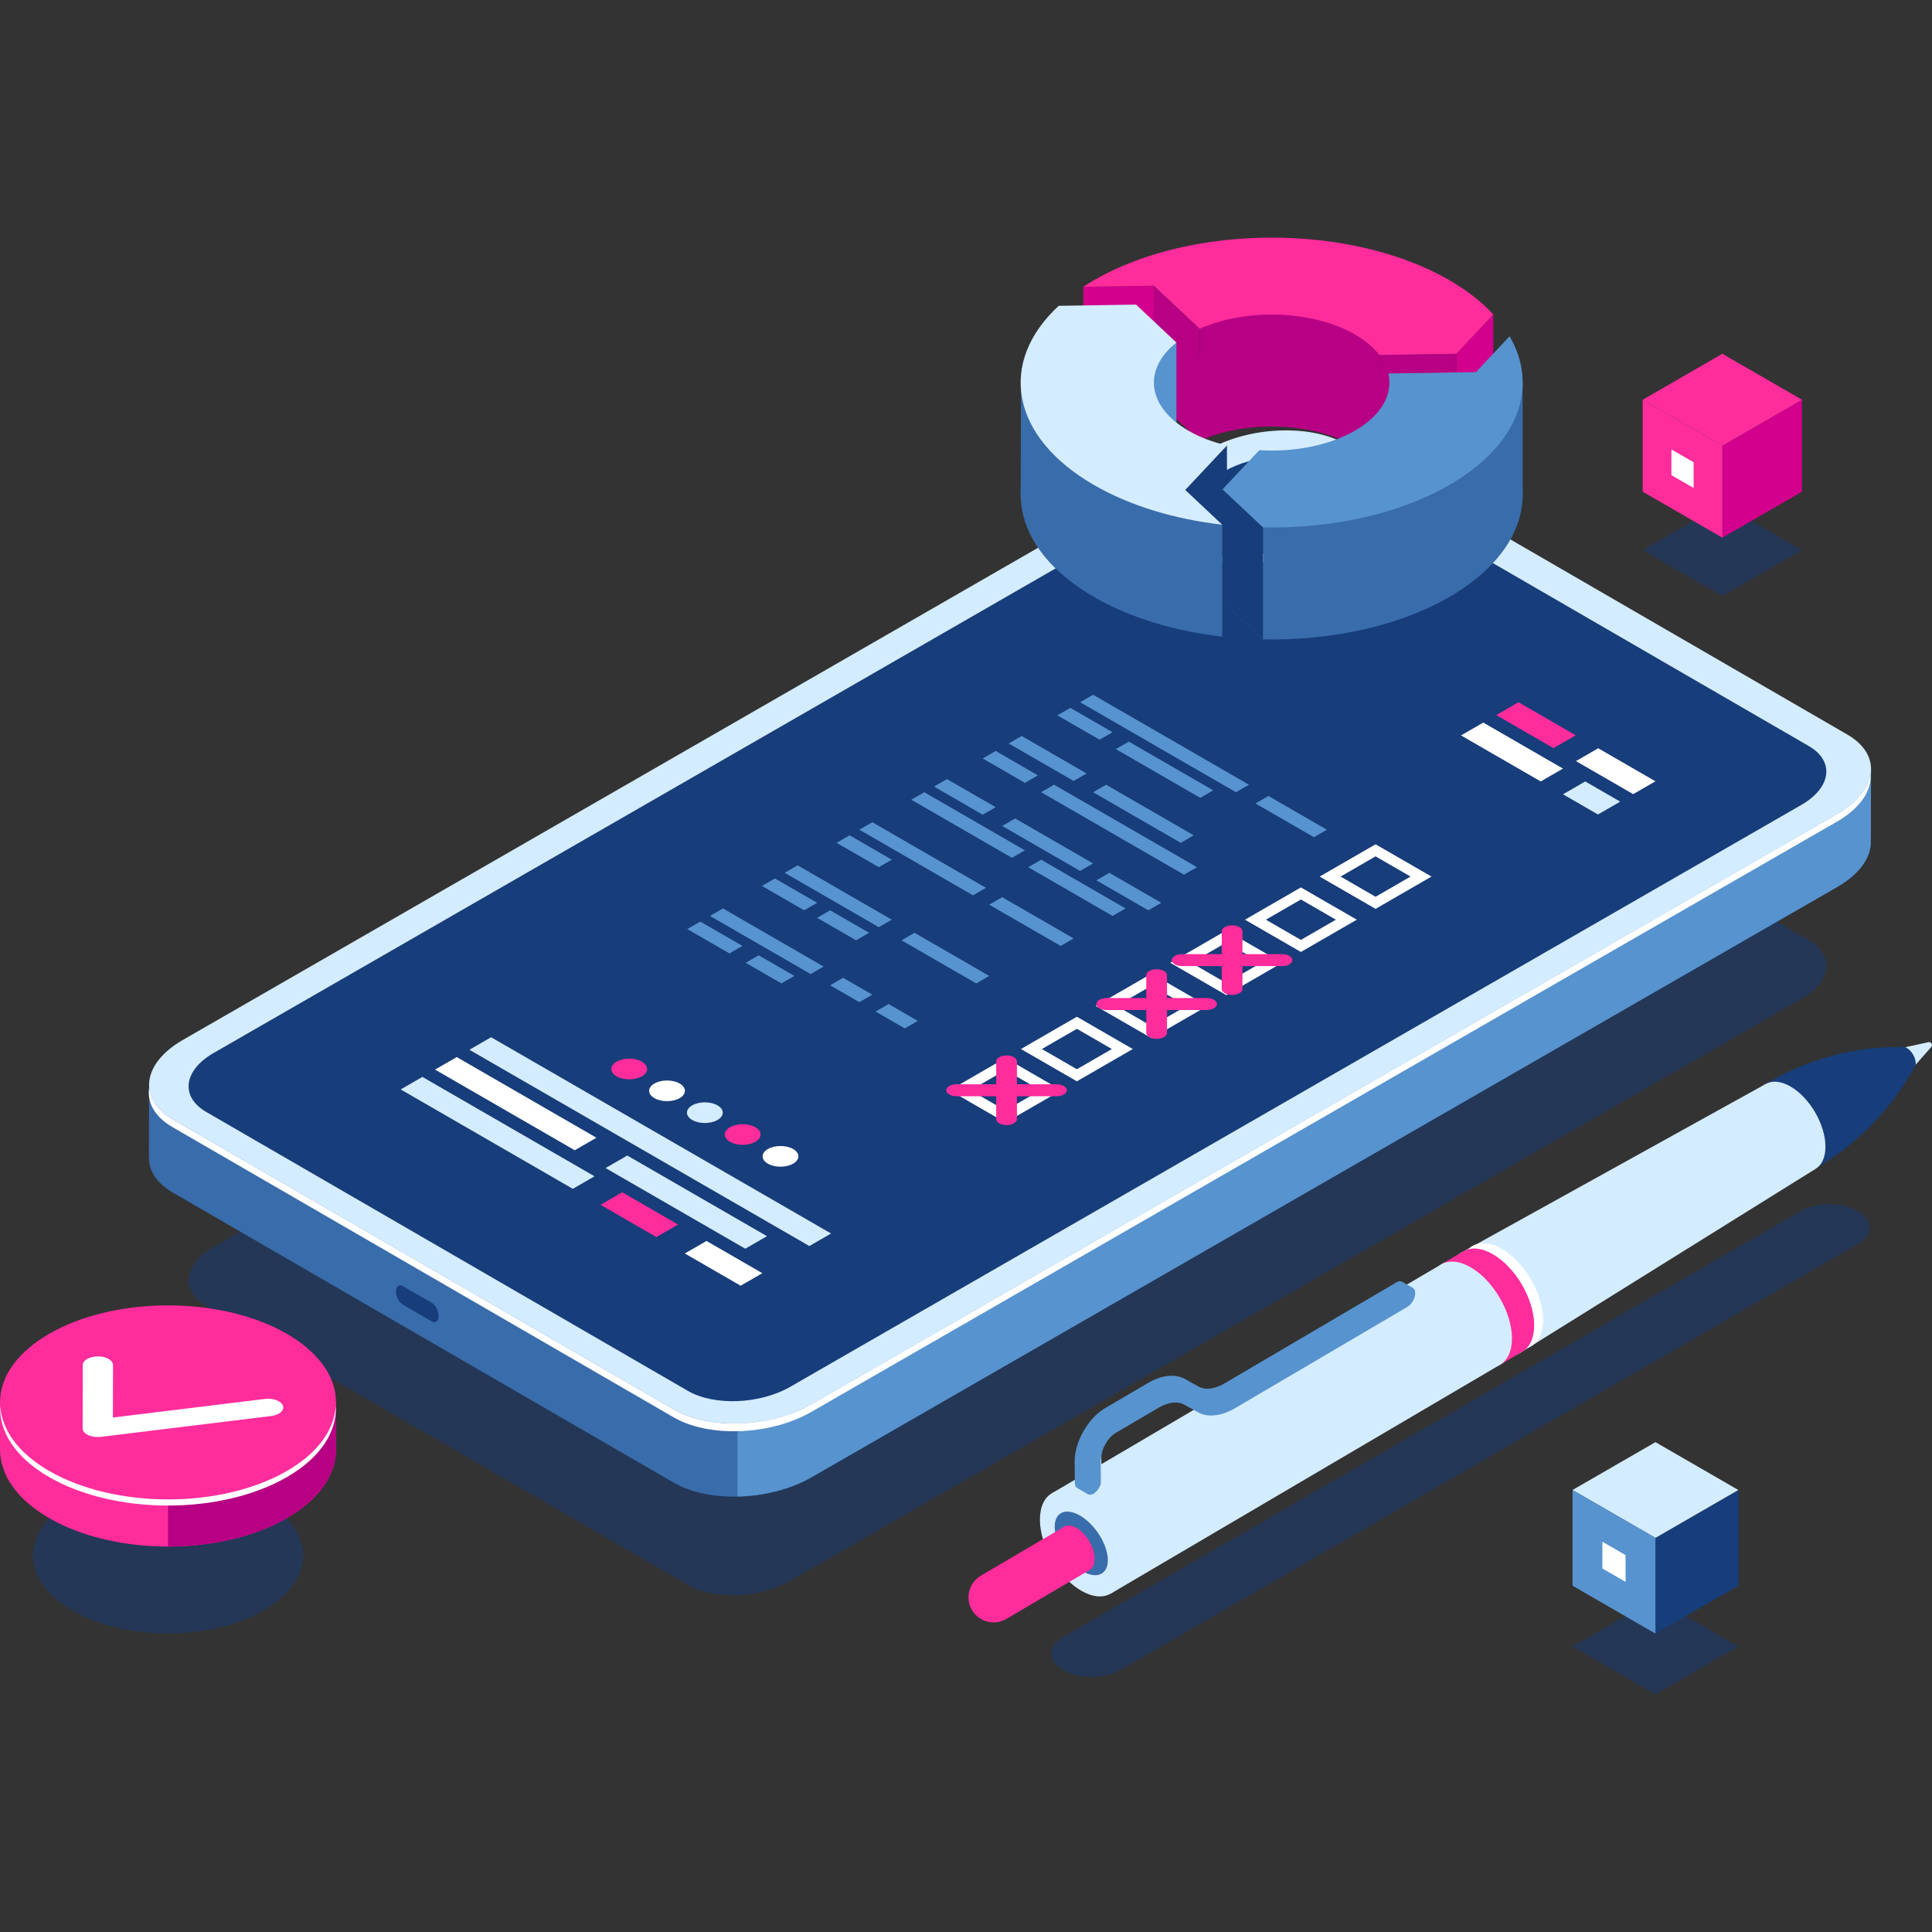 <?xml version="1.0" encoding="UTF-8"?>
<!DOCTYPE svg PUBLIC "-//W3C//DTD SVG 1.1//EN" "http://www.w3.org/Graphics/SVG/1.1/DTD/svg11.dtd">
<!-- Creator: CorelDRAW -->
<svg xmlns="http://www.w3.org/2000/svg" xml:space="preserve" width="10in" height="10in" version="1.1" style="shape-rendering:geometricPrecision; text-rendering:geometricPrecision; image-rendering:optimizeQuality; fill-rule:evenodd; clip-rule:evenodd"
viewBox="0 0 10000 10000"
 xmlns:xlink="http://www.w3.org/1999/xlink"
 xmlns:xodm="http://www.corel.com/coreldraw/odm/2003">
 <rect x="0" y="0" width="10000" height="10000" fill="#333333" stroke="none"/>
 <defs>
  <style type="text/css">
   <![CDATA[
    .fil2 {fill:#173D7A;fill-rule:nonzero}
    .fil3 {fill:#396CAA;fill-rule:nonzero}
    .fil6 {fill:#5793CE;fill-rule:nonzero}
    .fil7 {fill:#B70083;fill-rule:nonzero}
    .fil8 {fill:#D3008D;fill-rule:nonzero}
    .fil1 {fill:#D4ECFF;fill-rule:nonzero}
    .fil5 {fill:#FF2C9C;fill-rule:nonzero}
    .fil4 {fill:white;fill-rule:nonzero}
    .fil0 {fill:#173D7A;fill-rule:nonzero;fill-opacity:0.502}
   ]]>
  </style>
 </defs>
 <g id="Layer_x0020_1">
  <g id="_2278321759776">
   <path class="fil0" d="M9615.84 6268.28c-81.74,-47.2 -214.24,-47.2 -295.99,0l-3817.78 2205.04c-81.74,47.2 -81.74,123.7 0,170.9 81.74,47.2 214.24,47.2 295.99,0l3817.78 -2205.04c81.74,-47.2 81.74,-123.7 0,-170.9z"/>
   <g>
    <path class="fil1" d="M9997.93 5401.43l0 0c-3.3,-5.59 -9.81,-8.47 -16.18,-7.08l-207.88 45.07 81.86 139.3 140.52 -159.71c4.28,-4.88 4.97,-11.98 1.67,-17.59z"/>
    <g>
     <path class="fil2" d="M9915.94 5504.18c-0.23,-30 -21.58,-66.31 -47.67,-81.07 -12.06,-6.84 -22.92,-7.68 -31.19,-3.85 -240.25,-1.96 -476.5,61.29 -683.65,183.02l-15 8.83 258.21 439.3 76.26 -50.57c161.38,-107.02 297.4,-248.05 398.52,-413.2l32.66 -53.32c7.39,-5.35 11.95,-15.23 11.86,-29.13z"/>
     <path class="fil1" d="M9448.5 5933.37c-0.89,-114.9 -82.65,-253.96 -182.6,-310.63 -99.94,-56.67 -180.25,-9.47 -179.34,105.41 0.89,114.9 82.65,253.96 182.6,310.63 99.95,56.67 180.26,9.49 179.35,-105.41z"/>
     <polygon class="fil1" points="7864.09,7005.2 9396.67,6050.42 9138.43,5611.11 7558.97,6486.11 "/>
     <path class="fil1" d="M7925.36 6866.9c-1.05,-135.76 -97.65,-300.07 -215.76,-367.06 -118.1,-66.96 -212.98,-11.19 -211.93,124.56 1.05,135.76 97.65,300.11 215.76,367.07 118.1,66.96 212.98,11.19 211.93,-124.57z"/>
    </g>
    <g>
     <path class="fil1" d="M7837.94 6918.29c-1.05,-135.76 -97.65,-300.08 -215.76,-367.07 -118.1,-66.96 -212.98,-11.19 -211.92,124.56 1.05,135.76 97.65,300.08 215.76,367.07 118.1,66.96 212.98,11.2 211.92,-124.56z"/>
     <rect class="fil1" transform="matrix(1.98 -1.164 1.164 1.98 5443.67 7729.62)" width="1024.11" height="262.19"/>
     <path class="fil1" d="M5810.39 8110.09c-1.05,-135.76 -97.65,-300.07 -215.76,-367.06 -118.1,-66.96 -212.98,-11.19 -211.93,124.56 1.05,135.76 97.65,300.08 215.76,367.06 118.1,66.95 212.97,11.2 211.93,-124.56z"/>
     <ellipse class="fil3" transform="matrix(1.869 -1.334 1.334 1.869 5596.55 7988.57)" rx="44.45" ry="82.18"/>
    </g>
    <g>
     <path class="fil4" d="M7940.76 6857.83c-1.05,-135.73 -97.65,-300.07 -215.76,-367.04 -47.59,-26.99 -91.22,-33.74 -126.5,-23.66 38.33,-40.07 101.22,-44.78 172.79,-4.22 118.1,66.96 214.7,231.31 215.76,367.04 0.63,81.07 -33.11,133.31 -85.43,148.22 24.93,-26.05 39.57,-66.85 39.13,-120.35z"/>
     <path class="fil5" d="M7940.76 6857.83c-1.05,-135.76 -97.65,-300.07 -215.76,-367.06 -59.07,-33.49 -112.31,-36.27 -150.66,-13.74l-114.87 67.53 54.74 93.13c10,123.46 92.63,264.06 195.64,332.83l54.74 93.13 114.9 -67.53 0 0c38.36,-22.51 61.8,-70.39 61.28,-138.28z"/>
     <path class="fil1" d="M7825.89 6925.37c-1.05,-135.76 -97.65,-300.07 -215.76,-367.06 -118.1,-66.96 -212.98,-11.19 -211.93,124.56 1.05,135.76 97.65,300.07 215.76,367.06 118.1,66.95 212.97,11.19 211.93,-124.56z"/>
    </g>
    <g>
     <path class="fil5" d="M5664.83 8067.29c-0.45,-58.56 -42.12,-129.46 -93.08,-158.36 -50.96,-28.9 -91.89,-4.83 -91.43,53.75 0.45,58.56 42.12,129.46 93.08,158.36 50.93,28.88 91.89,4.81 91.43,-53.75z"/>
     <path class="fil5" d="M5664.83 8067.29c-0.45,-58.56 -42.12,-129.46 -93.08,-158.36 -25.48,-14.45 -48.44,-15.64 -65,-5.93l-429.74 252.62c-61.83,36.37 -82.5,115.95 -46.17,177.81 36.36,61.83 115.94,82.5 177.81,46.17l429.76 -252.62 0 0c16.52,-9.76 26.63,-30.4 26.42,-59.68z"/>
    </g>
    <g>
     <path class="fil6" d="M6142.49 7276.72l-64.42 -36.56c-37.04,-20.96 -85.98,-15.74 -137.87,14.76l-220.85 129.8c-41.7,24.49 -75.3,83.78 -74.93,132.15l0.86 110.52c0.15,18.55 -8.97,39.83 -22.22,55.52l8.28 51.19 -55.05 -31.56 0.12 -0.07c-7.96,-4.04 -13.04,-13.3 -13.14,-26.89l-0.86 -110.54c-0.78,-100.83 69.3,-224.42 156.21,-275.51l220.85 -129.8c73.78,-43.37 143.42,-50.81 196.09,-20.98l64.42 36.56c37.01,20.98 85.98,15.74 137.86,-14.76l890.19 -523.24c11.48,-6.77 21.89,-7.32 29.42,-2.85l0 -0.07 54.93 31.48 -47.04 18.08c-6.53,19.78 -20.33,38.97 -36.57,48.52l-890.19 523.24c-73.84,43.38 -143.48,50.85 -196.1,21z"/>
     <path class="fil6" d="M6133.83 7272.09c-37.03,-20.98 -85.97,-15.74 -137.83,14.76l-220.85 129.8c-41.7,24.49 -75.31,83.78 -74.93,132.15l0.86 110.54c0.22,26.27 -17.99,58.37 -40.64,71.7 -22.66,13.33 -41.17,2.8 -41.38,-23.47l-0.86 -110.54c-0.79,-100.83 69.28,-224.42 156.21,-275.51l220.85 -129.8c73.78,-43.37 143.41,-50.81 196.09,-20.98l64.42 36.56c37.01,20.98 85.98,15.74 137.87,-14.76l890.19 -523.24c22.66,-13.33 41.17,-2.8 41.38,23.47 0.22,26.28 -17.99,58.37 -40.64,71.7l-890.19 523.24c-73.8,43.37 -143.43,50.83 -196.09,20.98l-64.45 -36.59z"/>
     <g>
      <path class="fil4" d="M5697.45 7567.01l0.86 110.54c0,0.72 -0.31,1.51 -0.33,2.25 2.04,-6.93 3.15,-13.89 3.11,-20.5l-0.86 -110.54c-0.03,-3.16 0.48,-6.44 0.71,-9.64 -2.11,9.46 -3.56,18.89 -3.49,27.88z"/>
     </g>
    </g>
   </g>
   <g>
    <g>
     <path class="fil0" d="M9361.76 4865.53l-2493.59 -1444.01c-135.45,-78.44 -372.26,-68.97 -528.92,21.19l-5233.37 3011.79c-156.67,90.16 -173.84,226.85 -38.4,305.3l2493.59 1444.01c135.45,78.46 372.25,68.97 528.89,-21.19l5233.37 -3011.8c156.67,-90.16 173.87,-226.85 38.42,-305.29z"/>
     <path class="fil3" d="M3488.54 7674.99l-2595.1 -1502.79c-85.26,-49.37 -124.99,-115.95 -122.17,-185.18l-0.58 0.19 1.05 -376.56 144.32 169.06c9.36,-6.18 18.78,-12.34 29.02,-18.23l5308.8 -3055.22c210.76,-121.28 529.35,-134.06 711.59,-28.52l2558.66 1481.69c51.77,-56.7 160.38,-176.43 160.38,-176.43l-1.25 368.33 -0.07 -0.05c3.85,83.04 -55.26,171.5 -174.28,239.99l-5308.78 3055.21c-210.76,121.29 -529.35,134.04 -711.59,28.49z"/>
     <path class="fil2" d="M2085.28 6753.06l149.46 86.29c19.85,11.46 35.96,-0.72 35.96,-27.18l0 0c0,-26.46 -16.1,-57.22 -35.96,-68.68l-149.46 -86.29c-19.85,-11.46 -35.93,0.71 -35.93,27.18l0 0c-0.03,26.48 16.07,57.22 35.93,68.68z"/>
     <path class="fil6" d="M6253.87 2706.27c210.76,-121.28 529.35,-134.06 711.59,-28.52l2558.63 1481.69c51.77,-56.7 160.38,-176.43 160.38,-176.43l-1.25 368.33 -0.07 -0.05c3.85,83.04 -55.26,171.5 -174.28,239.99l-5308.75 3055.21c-109.94,63.27 -249.2,96.72 -383.16,99.52l5.05 -3640.23 2431.85 -1399.52z"/>
     <path class="fil1" d="M9561.63 3801.96l-2595.1 -1502.79c-182.24,-105.54 -500.81,-92.79 -711.59,28.52l-5308.74 3055.19c-210.76,121.28 -233.89,305.2 -51.65,410.74l2595.1 1502.79c182.24,105.54 500.83,92.79 711.59,-28.52l5308.78 -3055.19c210.72,-121.28 233.85,-305.17 51.61,-410.73z"/>
     <path class="fil4" d="M3487.66 7336.59l-2595.1 -1502.78c-93.98,-54.42 -132.91,-129.71 -120.09,-206.5 4.62,62.37 44.59,121.43 122.05,166.31l2595.1 1502.79c182.24,105.54 500.81,92.79 711.59,-28.52l5308.78 -3055.19c102.08,-58.75 159.71,-132.17 171.74,-204.24 6.22,84.33 -52.56,174.7 -173.72,244.43l-5308.75 3055.2c-210.77,121.31 -529.35,134.06 -711.59,28.51z"/>
     <path class="fil2" d="M9361.76 3861.19l-2493.59 -1444.01c-135.45,-78.44 -372.26,-68.97 -528.92,21.19l-5233.37 3011.8c-156.67,90.16 -173.84,226.85 -38.4,305.29l2493.59 1444.01c135.45,78.46 372.25,68.97 528.89,-21.19l5233.37 -3011.79c156.67,-90.16 173.87,-226.86 38.42,-305.3z"/>
    </g>
    <g>
     <polygon class="fil1" points="4189.23,6449.49 2429.61,5433.56 2541.92,5368.74 4301.54,6384.63 "/>
     <polygon class="fil1" points="2964.92,6153.31 2073.96,5638.91 2186.27,5574.06 3077.23,6088.45 "/>
     <polygon class="fil5" points="3397.31,6402.93 3108.32,6236.1 3220.65,6171.27 3509.62,6338.11 "/>
     <polygon class="fil4" points="3833.57,6654.83 3544.59,6488 3656.91,6423.15 3945.89,6589.98 "/>
     <polygon class="fil4" points="2974.89,5953.73 2251.79,5536.24 2364.11,5471.41 3087.2,5888.87 "/>
     <polygon class="fil1" points="3857.57,6463.34 3134.45,6045.85 3246.77,5981.02 3969.88,6398.48 "/>
     <g>
      <path class="fil5" d="M3322.22 5570.92c-36.17,20.89 -94.85,20.89 -131.05,0 -36.19,-20.89 -36.19,-54.76 0,-75.64 36.19,-20.89 94.85,-20.89 131.05,0 36.19,20.89 36.19,54.76 0,75.64z"/>
      <path class="fil4" d="M3518.02 5683.96c-36.19,20.89 -94.85,20.89 -131.05,0 -36.19,-20.89 -36.19,-54.76 0,-75.64 36.19,-20.88 94.85,-20.88 131.05,0 36.19,20.89 36.17,54.76 0,75.64z"/>
      <path class="fil1" d="M3713.79 5796.98c-36.19,20.89 -94.85,20.89 -131.05,0 -36.19,-20.89 -36.19,-54.76 0,-75.64 36.18,-20.89 94.85,-20.89 131.02,0 36.23,20.89 36.23,54.76 0.03,75.64z"/>
      <path class="fil5" d="M3909.6 5910.05c-36.19,20.89 -94.85,20.89 -131.05,0 -36.17,-20.89 -36.19,-54.76 0,-75.64 36.19,-20.89 94.85,-20.89 131.02,0 36.19,20.88 36.19,54.76 0.03,75.64z"/>
      <path class="fil4" d="M4105.38 6023.07c-36.19,20.89 -94.85,20.89 -131.05,0 -36.19,-20.89 -36.19,-54.76 0,-75.64 36.19,-20.89 94.85,-20.89 131.02,0 36.22,20.89 36.22,54.76 0.03,75.64z"/>
     </g>
    </g>
    <g>
     <polygon class="fil5" points="8040.81,3872.31 7744.56,3701.26 7859.69,3634.79 8155.97,3805.83 "/>
     <polygon class="fil4" points="8453.37,4110.5 8157.09,3939.43 8272.26,3872.96 8568.51,4044 "/>
     <polygon class="fil4" points="6717.48,3101.13 6421.2,2930.06 6536.37,2863.58 6832.65,3034.65 "/>
     <polygon class="fil4" points="7974.79,4044.72 7562.22,3806.52 7677.39,3740.04 8089.92,3978.21 "/>
     <polygon class="fil1" points="8271.04,4215.76 8090.02,4111.24 8205.18,4044.76 8386.2,4149.28 "/>
    </g>
   </g>
   <g>
    <g>
     <polygon class="fil6" points="5691.43,3828.82 5472.98,3702.68 5540.2,3663.87 5758.66,3789.99 "/>
     <g>
      <polygon class="fil6" points="6397.28,4100.5 5590.61,3634.76 5657.83,3595.96 6464.5,4061.68 "/>
      <polygon class="fil6" points="6800.61,4333.36 6498.12,4158.7 6565.33,4119.9 6867.83,4294.56 "/>
      <polygon class="fil6" points="6212.41,4129.59 5775.48,3877.33 5842.7,3838.51 6279.63,4090.79 "/>
     </g>
     <path class="fil4" d="M7119.94 4704.24l-289.46 -167.12 289.46 -167.09 289.48 167.09 -289.48 167.12zm-181.13 -167.14l181.12 104.56 181.09 -104.56 -181.12 -104.54 -181.09 104.54z"/>
     <polygon class="fil6" points="5304.93,4051.96 5086.44,3925.82 5153.67,3887.02 5372.15,4013.16 "/>
     <g>
      <polygon class="fil6" points="5557,4042.28 5220.89,3848.22 5288.11,3809.4 5624.22,4003.45 "/>
      <polygon class="fil6" points="6111.58,4362.47 5657.85,4100.48 5725.07,4061.68 6178.8,4323.65 "/>
      <polygon class="fil6" points="6128.4,4527.41 5388.94,4100.48 5456.17,4061.68 6195.62,4488.59 "/>
     </g>
     <path class="fil4" d="M6733.39 4927.4l-289.46 -167.09 289.46 -167.12 289.48 167.12 -289.48 167.09zm-181.09 -167.1l181.09 104.54 181.12 -104.54 -181.12 -104.57 -181.09 104.57z"/>
     <polygon class="fil6" points="5237.71,4440.07 4716.73,4139.28 4783.96,4100.48 5304.93,4401.28 "/>
     <g>
      <polygon class="fil6" points="5086.44,4216.9 4834.38,4071.36 4901.6,4032.57 5153.67,4178.11 "/>
      <polygon class="fil6" points="5590.63,4507.99 5187.28,4275.13 5254.5,4236.33 5657.85,4469.19 "/>
      <polygon class="fil6" points="5943.56,4711.76 5674.67,4556.51 5741.89,4517.7 6010.78,4672.96 "/>
      <polygon class="fil6" points="5758.69,4740.87 5321.75,4488.59 5388.97,4449.79 5825.91,4702.05 "/>
     </g>
     <path class="fil4" d="M6346.89 5150.57l-289.46 -167.12 289.46 -167.12 289.46 167.12 -289.46 167.12zm-181.09 -167.12l181.09 104.56 181.09 -104.56 -181.09 -104.56 -181.09 104.56z"/>
     <polygon class="fil6" points="4548.68,4488.59 4330.22,4362.45 4397.44,4323.65 4615.9,4449.76 "/>
     <g>
      <polygon class="fil6" points="5036.05,4634.13 4447.85,4294.53 4515.07,4255.74 5103.26,4595.33 "/>
      <polygon class="fil6" points="5489.8,4896.11 5120.08,4682.65 5187.3,4643.85 5557.02,4857.3 "/>
     </g>
     <path class="fil4" d="M5960.37 5373.71l-289.46 -167.12 289.46 -167.09 289.46 167.12 -289.46 167.09zm-181.09 -167.12l181.09 104.57 181.09 -104.54 -181.09 -104.56 -181.09 104.54z"/>
     <polygon class="fil6" points="4162.17,4711.73 3943.69,4585.59 4010.91,4546.79 4229.39,4672.94 "/>
     <g>
      <polygon class="fil6" points="4548.7,4799.07 4061.33,4517.68 4128.56,4478.88 4615.92,4760.25 "/>
      <polygon class="fil6" points="5052.87,5090.16 4666.33,4866.99 4733.55,4828.19 5120.08,5051.34 "/>
      <polygon class="fil6" points="4431.05,4866.99 4229.39,4750.56 4296.61,4711.73 4498.27,4828.17 "/>
     </g>
     <path class="fil4" d="M5573.86 5596.85l-289.48 -167.1 289.46 -167.12 289.48 167.12 -289.46 167.1zm-181.11 -167.1l181.12 104.54 181.09 -104.54 -181.12 -104.56 -181.09 104.56z"/>
     <polygon class="fil6" points="3775.64,4934.9 3557.18,4808.76 3624.4,4769.96 3842.86,4896.08 "/>
     <g>
      <polygon class="fil6" points="4195.78,5041.65 3674.81,4740.85 3742.02,4702.05 4263,5002.82 "/>
      <polygon class="fil6" points="4447.87,5187.19 4296.61,5099.85 4363.83,5061.05 4515.09,5148.36 "/>
      <polygon class="fil6" points="4683.14,5323.02 4531.91,5235.7 4599.13,5196.88 4750.37,5284.22 "/>
      <polygon class="fil6" points="4044.55,5090.13 3859.68,4983.42 3926.89,4944.59 4111.76,5051.34 "/>
     </g>
     <path class="fil4" d="M5204.15 5810.34l-289.46 -167.12 289.46 -167.12 289.46 167.12 -289.46 167.12zm-181.12 -167.12l181.09 104.56 181.09 -104.56 -181.09 -104.56 -181.09 104.56z"/>
    </g>
    <path class="fil5" d="M5263.64 5674.17l204.8 0c29.62,0 53.63,-13.88 53.63,-30.98 0,-17.11 -24.02,-30.96 -53.63,-30.96l-204.8 0 0 -118.24c0,-17.11 -24.01,-30.98 -53.63,-30.98 -29.62,0 -53.63,13.88 -53.63,30.98l0 118.24 -204.8 0c-29.62,0 -53.63,13.85 -53.63,30.96 0,17.11 24.01,30.98 53.63,30.98l204.8 0 0 118.24c0,17.11 24.02,30.96 53.63,30.96 29.62,0 53.63,-13.85 53.63,-30.96l0 -118.24z"/>
    <path class="fil5" d="M6040.37 5227.85l204.8 0c29.62,0 53.63,-13.85 53.63,-30.96 0,-17.11 -24.02,-30.96 -53.63,-30.96l-204.8 0 0 -118.24c0,-17.11 -24.01,-30.98 -53.63,-30.98 -29.62,0 -53.63,13.88 -53.63,30.98l0 118.24 -204.8 0c-29.62,0 -53.63,13.88 -53.63,30.96 0,17.11 24.01,30.98 53.63,30.98l204.8 0 0 118.24c0,17.11 24.02,30.96 53.63,30.96 29.62,0 53.63,-13.85 53.63,-30.96l0 -118.26z"/>
    <path class="fil5" d="M6430.87 5000.5l204.8 0c29.62,0 53.63,-13.88 53.63,-30.98 0,-17.11 -24.02,-30.96 -53.63,-30.96l-204.8 0 0 -118.24c0,-17.11 -24.01,-30.98 -53.63,-30.98 -29.62,0 -53.63,13.88 -53.63,30.98l0 118.24 -204.8 0c-29.62,0 -53.63,13.85 -53.63,30.96 0,17.11 24.01,30.98 53.63,30.98l204.8 0 0 118.24c0,17.11 24.02,30.96 53.63,30.96 29.62,0 53.63,-13.85 53.63,-30.96l0 -118.24z"/>
   </g>
   <g>
    <path class="fil7" d="M7538.39 2410.74l-399.12 6.22c-29.55,-38.44 -71.45,-74.46 -126.05,-106 -219.49,-126.72 -564.61,-136.5 -803.71,-29.57l-237.19 -223.05 -365.19 5.7c18.04,-11.82 36.57,-23.44 56.12,-34.74 507.51,-293.02 1330.33,-293.02 1837.85,-0.03 93.31,53.9 169.35,113.97 228.36,177.91l-191.07 203.56z"/>
    <polygon class="fil8" points="5607.14,1484.44 5607.14,2064.06 5972.31,2058.37 5972.31,1478.76 "/>
    <polygon class="fil7" points="6209.5,1701.8 6209.5,2281.41 5972.31,2058.37 5972.31,1478.76 "/>
    <path class="fil7" d="M7139.28 1837.35l0 579.61 -525.04 -427.85 -404.74 292.3 0 -579.61 372.66 -180.8c0,0 513.06,157.05 539.71,163.72 26.65,6.67 17.41,152.63 17.41,152.63z"/>
    <polygon class="fil7" points="7538.39,1831.13 7538.39,2410.74 7139.28,2416.96 7139.28,1837.35 "/>
    <polygon class="fil8" points="7729.44,1627.6 7729.44,2207.21 7538.39,2410.74 7538.39,1831.13 "/>
    <path class="fil5" d="M7538.39 1831.13l-399.12 6.22c-29.55,-38.44 -71.45,-74.46 -126.05,-106 -219.49,-126.72 -564.61,-136.5 -803.71,-29.55l-237.21 -223.04 -365.19 5.69c18.04,-11.79 36.57,-23.44 56.12,-34.74 507.5,-293 1330.33,-293.02 1837.84,-0.03 93.31,53.9 169.35,113.97 228.36,177.91l-191.04 203.53z"/>
   </g>
   <g>
    <path class="fil6" d="M6089.27 1773.09l0 532.79 -345.48 -82.77c0,0 20.29,-311.78 27.63,-320.11 7.36,-8.31 317.85,-129.91 317.85,-129.91z"/>
    <g>
     <path class="fil2" d="M6350.74 2305.91l0 579.61 -37.32 39.76 -243.57 -140.42c0,0 37.77,-442.44 42.19,-451.34 4.46,-8.89 238.7,-27.6 238.7,-27.6z"/>
     <path class="fil3" d="M5880.4 2156.28l208.87 196.43c-173.98,137.65 -153.42,331.73 61.83,456 58.97,34.04 127.02,59.61 199.63,76.79l-215.9 230.02 191.28 179.9c-242.88,-28.04 -474.61,-96.31 -662.91,-205.03 -436.27,-251.88 -497.12,-638.22 -183.29,-927.87l400.49 -6.23z"/>
     <polygon class="fil3" points="6326.12,2715.81 6326.12,3295.4 5852.48,3112.52 5282.85,2569.03 5284.98,1953.59 5887.65,2431.26 "/>
     <path class="fil1" d="M5880.4 1576.67l208.87 196.43c-173.98,137.65 -153.42,331.73 61.83,456 58.97,34.04 127.02,59.61 199.63,76.81l-215.9 230.02 191.28 179.9c-242.88,-28.04 -474.61,-96.31 -662.91,-205.04 -436.27,-251.87 -497.12,-638.22 -183.29,-927.87l400.49 -6.26z"/>
    </g>
   </g>
   <g>
    <path class="fil3" d="M6327.67 3112.49l190.28 -202.72c176.66,10.74 359.86,-22.92 495.26,-101.07 139.85,-80.74 197.43,-190.95 172.98,-295.99l453.13 -7.06 174.23 -185.61c152.41,261.57 48.44,561.95 -312.5,770.34 -265.2,153.1 -616.5,226.04 -963.92,219.15l-209.46 -197.03z"/>
    <polygon class="fil3" points="6537.16,2729.9 6537.16,3309.51 7881.37,2564.58 7881.37,1984.71 7685.11,2064.06 "/>
    <polygon class="fil2" points="6327.67,2532.91 6327.67,3112.49 6537.16,3309.51 6537.16,2729.9 "/>
    <path class="fil6" d="M6327.67 2532.91l190.28 -202.72c176.66,10.74 359.86,-22.92 495.26,-101.09 139.85,-80.74 197.43,-190.92 172.98,-295.99l453.13 -7.06 174.23 -185.64c152.41,261.57 48.44,561.98 -312.5,770.34 -265.2,153.13 -616.5,226.04 -963.92,219.15l-209.46 -196.98z"/>
   </g>
   <g>
    <polygon class="fil0" points="8914.85,3085.18 8502.65,2847.2 8914.82,2609.22 9327.05,2847.2 "/>
    <polygon class="fil8" points="9327.05,2545.06 8914.85,2783.04 8914.85,2307.08 9327.05,2069.1 "/>
    <polygon class="fil5" points="8914.85,2307.08 8502.65,2069.1 8914.82,1831.13 9327.03,2069.1 "/>
    <polygon class="fil5" points="8914.85,2783.04 8502.65,2545.06 8502.65,2069.1 8914.85,2307.08 "/>
   </g>
   <polygon class="fil4" points="8766.39,2525.9 8651.11,2459.35 8651.11,2326.22 8766.39,2392.79 "/>
   <g>
    <polygon class="fil0" points="8568.51,8770.06 8139.39,8522.29 8568.51,8274.56 8997.65,8522.32 "/>
    <polygon class="fil2" points="8997.65,8207.74 8568.51,8455.5 8568.51,7960 8997.65,7712.24 "/>
    <polygon class="fil1" points="8568.51,7960 8139.39,7712.24 8568.51,7464.5 8997.62,7712.24 "/>
    <polygon class="fil6" points="8568.51,8455.5 8139.39,8207.74 8139.39,7712.24 8568.51,7960 "/>
   </g>
   <polygon class="fil4" points="8413.96,8187.81 8293.95,8118.51 8293.95,7979.93 8413.96,8049.23 "/>
   <g>
    <path class="fil0" d="M1569.22 8050.79c0,-223.07 -313.21,-403.9 -699.57,-403.9 -386.36,0 -699.57,180.83 -699.57,403.9 0,223.07 313.21,403.9 699.57,403.9 386.36,0 699.57,-180.83 699.57,-403.9z"/>
    <path class="fil5" d="M1739.29 7502.88l0 -244.15 -46.1 -0.01c-41.38,-71.27 -110.33,-138.39 -208.62,-195.13 -339.62,-196.09 -890.24,-196.09 -1229.83,0 -98.3,56.74 -167.24,123.87 -208.62,195.13l-46.03 0 0 242.86 0.07 0c-0.58,128.94 84.23,257.98 254.61,356.34 339.62,196.09 890.24,196.09 1229.86,0.03 169.77,-98.06 254.7,-226.59 254.67,-355.07z"/>
    <path class="fil7" d="M1484.56 7063.57c-169.8,-98.04 -392.34,-147.05 -614.9,-147.05l0 1088.45c222.54,0 445.12,-49.02 614.92,-147.05 169.82,-98.04 254.72,-226.57 254.7,-355.07l0 -244.15 -46.09 0c-41.41,-71.26 -110.32,-138.37 -208.62,-195.13z"/>
    <ellipse class="fil5" cx="869.65" cy="7258.7" rx="869.64" ry="502.08"/>
    <path class="fil4" d="M1484.59 7613.72c-339.6,196.09 -890.24,196.09 -1229.86,0 -162.76,-93.96 -246.64,-215.92 -253.41,-339.07 -7.34,133.78 76.56,268.91 253.41,371.01 339.62,196.09 890.24,196.09 1229.86,0 176.86,-102.1 260.73,-237.21 253.39,-370.99 -6.77,123.13 -90.65,245.09 -253.39,339.05z"/>
   </g>
   <g>
    <path class="fil4" d="M450.5 7424.94c-14.64,-8.44 -22.96,-19.96 -22.92,-32.04l0.89 -327.14c0.05,-24.93 35.16,-45.14 78.39,-45.11 43.26,0 78.15,20.29 78.13,45.29l-0.74 271.25 787.26 -96.41c42.31,-5.19 83.85,10.43 92.82,34.83 9,24.41 -18.06,48.4 -60.31,53.59l-881.91 107.98c-23.14,2.82 -47.22,-0.5 -65.57,-9.11 -2.11,-0.98 -4.14,-2.03 -6.03,-3.13z"/>
   </g>
  </g>
 </g>
</svg>
